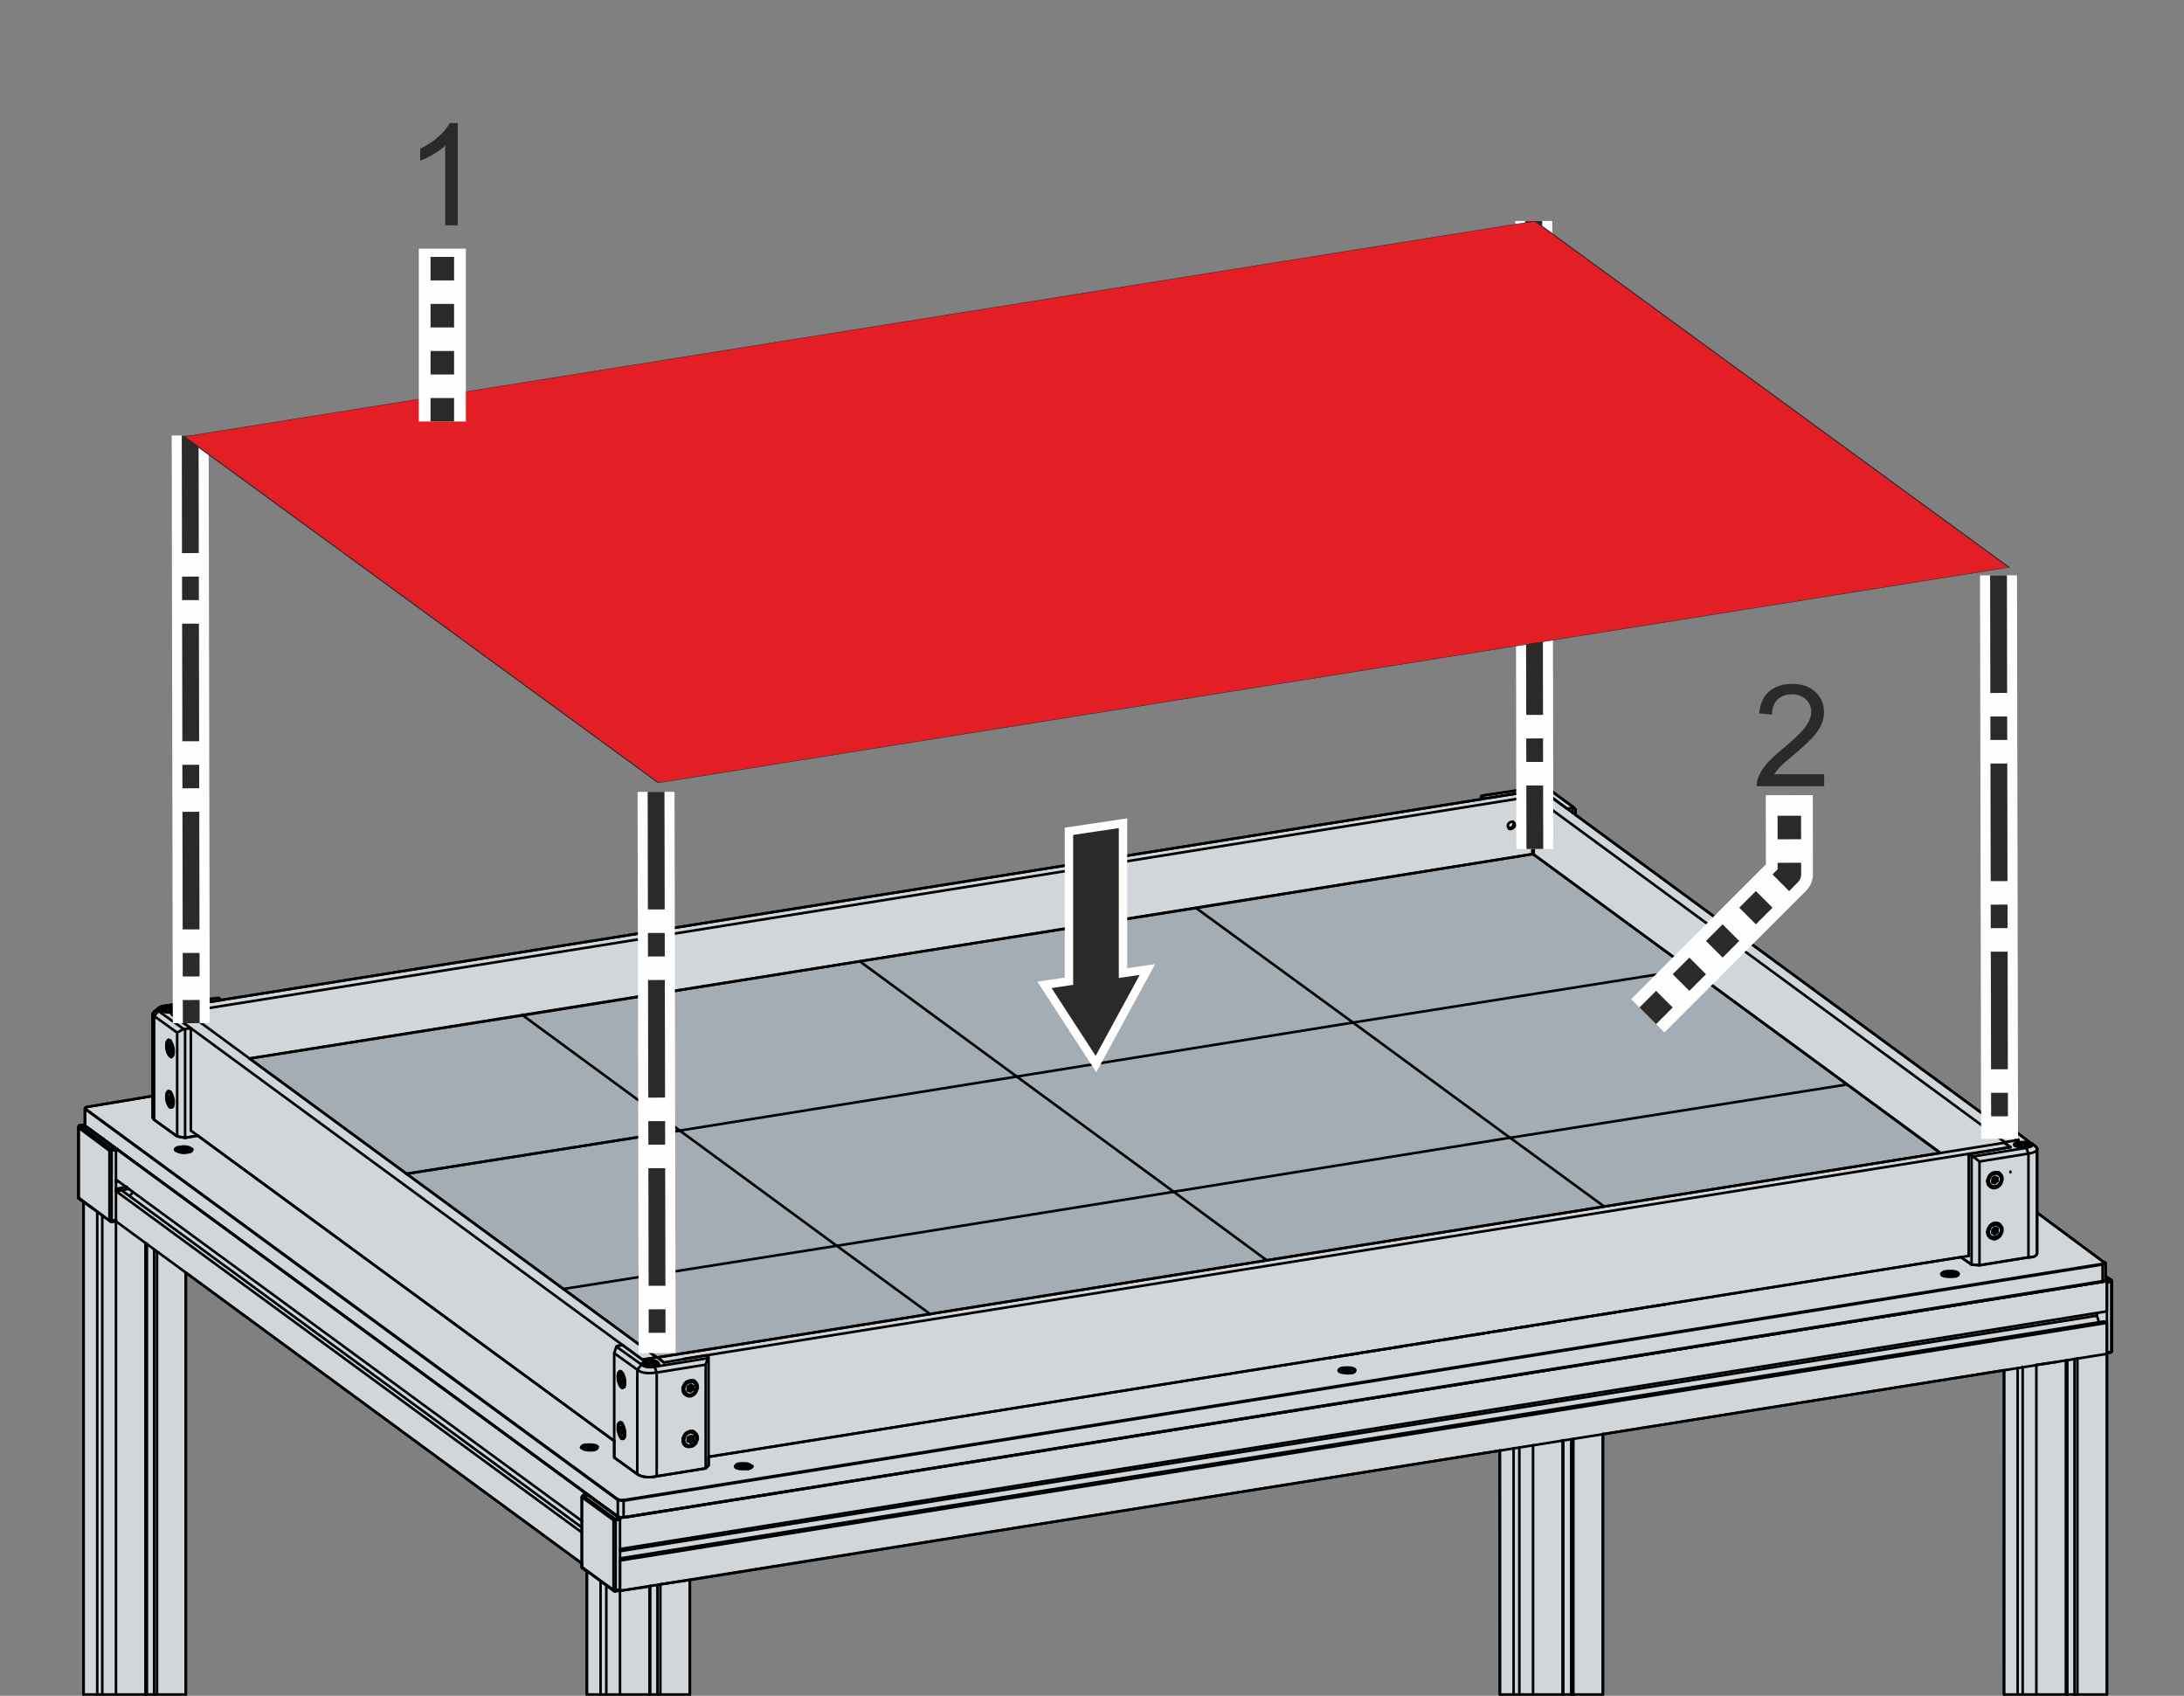 <?xml version="1.0" encoding="UTF-8"?>
<!DOCTYPE svg PUBLIC "-//W3C//DTD SVG 1.1//EN" "http://www.w3.org/Graphics/SVG/1.1/DTD/svg11.dtd">
<!-- Creator: Corel DESIGNER -->
<svg xmlns="http://www.w3.org/2000/svg" xml:space="preserve" width="65mm" height="50.459mm" version="1.1" style="shape-rendering:geometricPrecision; text-rendering:geometricPrecision; image-rendering:optimizeQuality; fill-rule:evenodd; clip-rule:evenodd"
viewBox="0 0 6485.77 5034.82"
 xmlns:xlink="http://www.w3.org/1999/xlink"
 xmlns:xodm="http://www.corel.com/coreldraw/odm/2003">
 <rect x="0" y="0" width="6485.77" height="5034.82" fill="#808080" stroke="none"/>
 <defs>
  <style type="text/css">
   <![CDATA[
    .str3 {stroke:#FEFEFE;stroke-width:24.95;stroke-miterlimit:22.926}
    .str4 {stroke:#2B2A29;stroke-width:7.6;stroke-miterlimit:22.926}
    .str5 {stroke:#FEFEFE;stroke-width:139.69;stroke-linejoin:round;stroke-miterlimit:22.926}
    .str1 {stroke:#FEFEFE;stroke-width:109.76;stroke-linejoin:round;stroke-miterlimit:22.926}
    .str0 {stroke:black;stroke-width:7.6;stroke-linecap:round;stroke-linejoin:round;stroke-miterlimit:22.926}
    .str6 {stroke:#2B2A29;stroke-width:69.85;stroke-linejoin:round;stroke-miterlimit:22.926;stroke-dasharray:69.837 69.837}
    .str2 {stroke:#2B2A29;stroke-width:49.89;stroke-linejoin:round;stroke-miterlimit:22.926;stroke-dasharray:349.184 69.837 69.837 69.837}
    .fil2 {fill:none}
    .fil4 {fill:#2B2A29}
    .fil5 {fill:#E31E24}
    .fil3 {fill:#2B2A29;fill-rule:nonzero}
    .fil0 {fill:#D1D6DA;fill-rule:nonzero}
    .fil1 {fill:#A4ADB3;fill-rule:nonzero}
   ]]>
  </style>
 </defs>
 <g id="Ebene_x0020_1">
  <g id="Mustermaschinenbett_x0020_3x4-1.svg">
   <g>
    <polygon id="Kappe_x0020_A40-10_x0020__x0025_3" class="fil0 str0" points="6271.86,4011.09 6271.86,3803.68 6267.58,3799.39 6252.61,3788.71 252.4,3339.65 248.13,3339.65 235.29,3341.79 233.16,3344.92 233.16,3557.76 248.13,3568.64 248.13,5031.02 551.77,5031.02 551.77,3778.47 1727.86,4641.92 1727.86,4654.74 1742.83,4665.43 1742.83,5031.02 2048.62,5031.02 2048.62,4691.1 4453.48,4306.97 4453.89,5031.02 4760.05,5031.02 4760.05,4258.13 5951.65,4068.27 5951.33,5031.02 6256.89,5031.02 6256.89,4017.52 6267.58,4015.37 "/>
    <path id="Mustermaschinenbett_x0020_3x4_1" class="fil0 str0" d="M6049.47 3600.53l-5596.06 -346.41 -192.45 32.08 -8.56 4.27 0 51.28 2.15 2.19 1580.24 1158.99c5.48,3.34 9.11,2.83 17.1,2.14l4392.17 -699.35c3.14,-1.38 6.11,-3.19 8.55,-6.32l0 -49.18 -2.14 -2.14 -2.14 0 -198.87 -147.55z"/>
    <path id="Ecke-Schutzrahmen_x0020_2_x0020__x0025_2" class="fil0 str0" d="M1824.09 4278.39l0 49.17 68.43 49.19c12.6,9.84 37.5,10.73 57.73,6.42l145.41 -23.53 8.55 -8.55 0 -25.65 3722.87 -593.54 0 3.34 27.8 19.25 23.52 2.15 145.4 -23.53c8.48,0.03 25.77,-1.47 25.66,-12.82l0 -310.07 -2.14 -4.28 -12.83 -10.69 -2.14 0 -72.71 -55.6 -6.41 0 -17.58 2.18 -1256.88 -922.47 0 -16.3 -6.42 -6.42 -74.08 -54.49c-6.65,-4.59 -17.39,-7.12 -39.25,-3.24l-158.23 23.52 -2.15 2.15 0 8.3 -3742.56 596.4 -5.97 -5.98 -6.42 0 -158.23 23.53c-9.92,1.47 -12.89,4.33 -14.97,6.42 -6.53,5.69 -17.86,13.36 -17.11,17.1l0 307.92 4.28 6.42 68.43 49.18 23.52 4.27 37.72 -6.28 1236.74 906.53z"/>
    <polygon id="_195952_x0020__x0020_APS-1003-0000_x0020__x0020_XPlanar-Kachel_x0020_V2_x0020__x0025_9" class="fil1 str0" points="5762.93,3423.05 4552.62,2535.64 740.94,3142.78 1950.25,4030.34 1952.4,4030.34 "/>
   </g>
   <g id="Mustermaschinenbett_x0020_3x4">
    <g id="_030716_x0020__x0025_3">
     <path class="fil2 str0" d="M2219.69 4355.37l-4.28 -2.14 -10.7 0 -6.42 2.14m27.8 4.27c2.15,-2.14 2.15,-2.14 2.15,-4.27 0,0 0,-2.14 -2.15,-2.14 -6.41,-4.28 -17.1,-4.28 -25.65,-4.28 -4.28,2.14 -8.55,2.14 -12.83,6.42 0,0 0,2.14 2.14,2.14m34.21 2.14c0,0 2.14,0 2.14,0m-4.27 2.15c0,0 0,0 0,0m-21.38 -12.83c0,0 0,0 -2.15,0"/>
     <path class="fil2 str0" d="M2204.71 4353.24l0 6.41m10.7 -6.41l0 4.27"/>
     <path class="fil2 str0" d="M2198.3 4355.37l4.28 4.27 10.7 0 6.42 -4.27m10.69 2.14c-4.28,-10.7 -19.25,-8.55 -32.08,-8.55 -4.27,2.14 -10.69,2.14 -12.83,8.55"/>
    </g>
    <g id="_030716_x0020__x0025_4">
     <path class="fil2 str0" d="M4009.48 4070.97l-4.28 -4.27 -10.69 0 -6.42 4.27m-4.28 4.28l2.15 0m34.21 -4.28c0,-2.14 0,-2.14 -2.15,-4.27 -8.55,-4.28 -17.1,-4.28 -27.8,-2.15 -2.14,0 -4.27,0 -6.42,0 0,2.15 -2.14,2.15 -2.14,4.28 -2.14,0 -2.14,0 -2.14,2.14 0,0 2.14,2.15 2.14,2.15m34.21 2.14c2.14,-2.14 4.28,-2.14 4.28,-4.28m-6.43 4.28c0,0 2.15,0 2.15,0m-25.66 -10.7c0,0 0,0 0,0"/>
     <path class="fil2 str0" d="M3994.52 4066.7l0 6.42m10.69 -6.42l0 6.42"/>
     <path class="fil2 str0" d="M3988.1 4068.83l0 2.14 6.42 2.15 10.69 0 4.28 -2.15m12.83 0c-4.28,-10.69 -19.25,-8.55 -32.08,-6.42 -4.27,0 -12.83,2.15 -12.83,8.56"/>
    </g>
    <g id="_030716_x0020__x0025_5">
     <path class="fil2 str0" d="M5801.42 3784.43l-4.28 -2.14 -10.69 0 -6.42 2.14m27.8 4.28c2.14,-2.14 2.14,-2.14 4.27,-4.28 0,0 -2.14,-2.14 -2.14,-2.14 -8.55,-6.42 -19.24,-4.27 -27.8,-4.27 -2.14,0 -4.27,2.14 -6.42,2.14 -2.14,0 -2.14,0 -4.27,2.14 0,0 0,2.14 0,2.14 0,2.15 0,2.15 2.14,4.28m32.08 0c0,0 2.14,0 2.14,0m-25.66 -10.69c0,0 0,0 0,0"/>
     <path class="fil2 str0" d="M5786.46 3782.29l0 4.28m10.69 -4.28l0 4.28"/>
     <path class="fil2 str0" d="M5780.04 3782.29l0 2.14 4.27 2.15 10.7 2.14 6.42 -4.28m12.83 2.15c-4.28,-12.83 -21.38,-10.7 -32.08,-8.55 -6.42,2.14 -12.82,2.14 -14.97,8.55"/>
    </g>
    <g id="_030716_x0020__x0025_7">
     <path class="fil2 str0" d="M556.05 3416.63l-4.28 -4.27 -10.7 0 -6.41 2.14m29.93 4.27c0,0 2.14,-2.14 2.14,-2.14 0,-2.14 -2.14,-2.14 -2.14,-4.27 -8.55,-4.28 -19.25,-4.28 -27.8,-2.15 -4.28,0 -8.55,0 -10.69,4.28 -2.15,2.14 2.14,4.27 4.27,4.27m29.93 2.15c2.15,-2.15 2.15,-2.15 4.28,-2.15m-27.8 -8.55c0,0 0,-2.14 0,-2.14"/>
     <path class="fil2 str0" d="M541.07 3412.36l0 6.41m10.7 -6.41l0 6.41"/>
     <path class="fil2 str0" d="M534.67 3414.5l4.28 4.27 10.69 0 6.42 -2.14m12.83 0c-4.28,-10.7 -21.38,-8.55 -32.08,-8.55 -4.28,2.14 -10.69,2.14 -12.83,6.42"/>
    </g>
    <g id="_030716_x0020__x0025_8">
     <path class="fil2 str0" d="M1759.94 4299.78l-4.28 -4.28 -10.69 0 -4.28 2.15m-8.55 4.27c0,0 2.14,2.14 4.28,2.14m32.07 -2.14c2.15,-2.14 2.15,-2.14 2.15,-4.27 0,0 -2.15,0 -2.15,-2.15 -8.55,-4.28 -17.1,-4.28 -27.8,-2.14 -2.14,0 -4.27,0 -6.42,0 0,2.14 -2.14,2.14 -2.14,2.14 -2.14,2.15 -2.14,2.15 -2.14,4.28 0,0 2.14,2.14 2.14,2.14m34.21 0c2.14,0 2.14,0 2.14,0m-27.8 -8.55c0,0 0,0 0,0"/>
     <path class="fil2 str0" d="M1755.66 4295.5l0 6.42m-10.69 -6.42l0 6.42"/>
     <path class="fil2 str0" d="M1740.69 4297.64l4.28 4.27 10.69 0 4.28 -2.14m12.83 0c-2.14,-10.7 -19.25,-8.56 -32.08,-6.42 -4.27,0 -10.69,2.14 -12.83,6.42"/>
    </g>
    <g id="Gestell_x0020_3x4-1">
     <g id="Kappe_x0020_A40-10_x0020__x0025_1">
      <path class="fil2 str0" d="M331.52 3416.63c-2.15,0 -4.28,0 -6.42,0 0,-2.14 2.14,-4.27 4.27,-6.42 2.15,2.15 2.15,4.28 2.15,6.42l12.83 -2.14m-111.2 -66.29c0,0 0,0 0,0 0,-2.14 2.14,-4.27 4.27,-6.42 0,0 -2.14,0 -2.14,0m89.81 74.85l0 207.42c0,0 2.14,2.14 2.14,2.14"/>
      <path class="fil2 str0" d="M233.16 3557.76c0,0 0,-2.14 0,-2.14l91.95 68.43c2.14,0 4.27,0 6.42,0l12.83 -2.15m-12.83 6.42c0,-2.14 0,-2.14 0,-4.27l0 -207.42m-98.36 136.86c0,2.14 0,2.14 0,2.14l0 -207.42 91.95 68.43m-74.85 -74.85l-12.83 0 91.95 68.43 12.83 0"/>
      <path class="fil2 str0" d="M344.35 3412.36c0,-2.15 0,-2.15 -2.15,-2.15l-91.95 -68.43c-2.14,-2.14 -2.14,-2.14 -2.14,-2.14l-12.83 2.14c-2.14,2.15 -2.14,2.15 -2.14,6.42l0 205.29c0,2.14 0,4.27 2.14,4.27m-2.14 0l94.08 68.43c0,0 2.14,2.14 4.28,2.14l12.83 -2.14c0,-2.14 0,-2.14 0,-4.28m0 -85.53l0 -34.21"/>
     </g>
     <g id="Kappe_x0020_A40-10_x0020__x0025_2">
      <path class="fil2 str0" d="M1828.37 4513.61c-2.14,0 -4.28,0 -6.42,0 0,-2.14 2.14,-4.27 4.28,-4.27 2.14,0 2.14,2.14 2.14,4.27l12.82 -2.14m-113.33 -66.29c0,0 0,0 0,0 0,-2.14 2.15,-4.27 4.28,-4.27 0,-2.14 0,-2.14 0,-2.14m89.81 74.84l0 207.42c0,0 0,2.14 0,2.14"/>
      <path class="fil2 str0" d="M1730 4654.74c-2.15,0 -2.15,-2.14 -2.15,-2.14l94.09 68.43c2.14,0 4.28,0 6.42,0l12.82 -2.14m-14.96 6.41c2.14,-2.14 2.14,-2.14 2.14,-4.27l0 -207.42m-100.51 139c0,0 0,0 0,0l0 -207.42 94.09 68.43m-76.98 -74.84l-12.83 2.14 94.09 68.43 12.82 -2.15"/>
      <path class="fil2 str0" d="M1839.06 4721.03c2.14,0 2.14,0 2.14,-2.14l0 -207.42c0,-2.14 -2.14,-4.28 -2.14,-4.28l-94.08 -68.42c0,0 0,-2.15 0,-2.15l-12.83 2.15c-2.14,2.14 -4.28,4.27 -4.28,6.41l0 207.42c0,0 0,0 0,0 0,0 0,0 0,0 0,0 0,2.14 0,2.14 0,0 2.15,0 2.15,0 0,0 0,0 0,0 0,0 0,0 0,0m0 0l91.95 68.43c2.14,2.14 4.28,2.14 4.28,2.14l12.82 -2.14"/>
     </g>
     <g id="Kappe_x0020_A40-10_x0020__x0025_3_0">
      <path class="fil2 str0" d="M6256.89 3805.82l0 2.13 0 207.42m14.97 -4.28c0,2.15 -2.14,2.15 -2.14,2.15 0,0 0,2.14 -2.15,2.14m2.15 -215.98c-2.15,0 -2.15,0 -2.15,0l-12.83 2.15c0,0 0,0 0,2.14m12.83 -4.28l-14.97 -10.69m17.11 224.53l-12.83 2.14m-4.28 -215.98l2.14 2.15"/>
      <path class="fil2 str0" d="M6271.86 3803.68c0,2.15 -2.14,2.15 -2.14,2.15l-12.83 2.13m10.69 -8.55c0,2.15 2.15,4.28 2.15,6.43l0 207.41"/>
      <path class="fil2 str0" d="M6256.89 4017.52l10.69 -2.15c2.15,0 4.28,-2.14 4.28,-4.28m0 0l0 -207.41c0,0 -2.14,-2.14 -2.14,-4.28m0 2.15l-17.11 -12.83"/>
     </g>
     <g id="Grundprofil_MA1-1_x0020_775mm_x0020__x0025_1">
      <path class="fil2 str0" d="M466.24 3716.01l0 1315.02m-121.88 0l0 -1404.83 -4.28 -2.14m-51.32 -25.66l0 1432.63"/>
      <line class="fil2 str0" x1="436.3" y1="3692.48" x2="436.3" y2= "5031.02" />
      <path class="fil2 str0" d="M551.77 3780.16l0 1250.87m-303.64 -1462.57l0 1462.57m55.6 -1421.94l0 1421.94m128.3 -1340.68l0 1340.68m25.66 -1321.43l0 1321.43"/>
     </g>
     <g id="Grundprofil_MA1-1_x0020_775mm_x0020__x0025_2">
      <path class="fil2 str0" d="M1783.46 5031.02l0 -335.65m177.49 335.65l0 -327.1 87.67 -12.82m-207.42 339.92l0 -307.85 87.68 -12.83"/>
      <line class="fil2 str0" x1="1931" y1="5031.02" x2="1931" y2= "4708.2" />
      <path class="fil2 str0" d="M1742.83 5031.02l0 -365.59m305.79 365.59l0 -339.92m-96.22 339.92l0 -324.96m-23.53 324.96l0 -320.69m-128.3 320.69l0 -324.96"/>
     </g>
     <g id="Grundprofil_MA1-1_x0020_775mm_x0020__x0025_3">
      <path class="fil2 str0" d="M4672.37 4271.98l0 759.04m-177.48 -731.25l0 731.25m57.73 -739.81l0 739.81"/>
      <line class="fil2 str0" x1="4642.44" y1="4276.26" x2="4642.44" y2= "5031.02" />
      <path class="fil2 str0" d="M4760.05 4257.01l0 774.01m-305.78 -724.83l0 724.83m57.73 -733.38l0 733.38m128.3 -754.76l0 754.76m25.66 -756.91l0 756.91"/>
     </g>
     <g id="Grundprofil_MA1-1_x0020_775mm_x0020__x0025_4">
      <path class="fil2 str0" d="M5991.74 5031.02l0 -968.61m177.48 968.61l0 -998.54m-117.61 19.24l59.88 -8.55m-64.15 987.85l0 -979.3"/>
      <line class="fil2 str0" x1="6139.28" y1="5031.02" x2="6139.28" y2= "4038.89" />
      <path class="fil2 str0" d="M5951.1 5031.02l0 -962.19m305.79 962.19l0 -1011.37m-96.23 1011.37l0 -996.4m-25.65 996.4l0 -992.13m-128.31 992.13l0 -972.89"/>
     </g>
     <g id="Grundprofil_MA1-1_x0020_720mm_x0020__x0025_1">
      <path class="fil2 str0" d="M344.35 3536.38l1383.5 1013.58m-1383.5 -1139.74l1398.47 1026.41"/>
      <path class="fil2 str0" d="M1727.86 4534.99l-1366.4 -1000.74 -17.1 2.14 0 89.81 1383.5 1015.72m-1334.32 -1101.25l-6.43 8.55m-40.62 -139l-2.14 0 0 91.95 1383.5 1013.59"/>
     </g>
     <g id="Grundprofil_MA1-1_x0020_1060mm_x0020__x0025_1">
      <path class="fil2 str0" d="M267.37 3354.62l-19.25 -14.97m96.23 70.57l-40.63 -29.93m79.12 149.68l-38.49 6.42"/>
      <line class="fil2 str0" x1="352.91" y1="3508.58" x2="344.35" y2= "3508.58" />
      <path class="fil2 str0" d="M252.4 3339.65l-4.27 0 0 2.14m57.73 38.5l-2.14 0m72.71 143.27l-32.08 6.42m-2.15 96.23l2.15 0"/>
     </g>
     <g id="Grundprofil_MA1-1_x0020_1060mm_x0020__x0025_2">
      <path class="fil2 str0" d="M1841.19 4723.17l0 -89.81 4415.7 -705.65m-4473.44 538.87l-40.63 -29.94m4514.07 -632.95l-4415.7 703.52 -40.62 -29.93m40.62 34.21l0 -4.28"/>
      <line class="fil2 str0" x1="6226.95" y1="3906.32" x2="1841.19" y2= "4605.57" />
      <path class="fil2 str0" d="M1839.06 4723.17l2.14 0 4415.7 -703.52 0 -91.95 -8.55 -4.28 -4407.15 703.52m0 -27.8l4415.7 -705.65 0 -89.81 -4.28 -4.28m-19.24 126.16l-6.43 -19.24 0 -8.56m-4481.98 538.87l-2.15 0 0 2.15"/>
     </g>
    </g>
    <g id="Schutzrahmen_x0020_3x4-1">
     <g id="_095446_x0020__x0025_1">
      <path class="fil2 str0" d="M4584.7 2347.46l-4.28 -4.28 -12.82 0 -8.56 4.28m21.38 6.42c2.14,0 4.28,-2.14 6.42,-2.14 2.15,0 2.15,-2.15 4.28,-2.15 0,0 2.14,-2.14 2.14,-2.14 0,-2.14 -2.14,-2.14 -2.14,-4.28 -8.56,-4.27 -19.25,-4.27 -27.8,-2.14 -2.15,0 -4.28,0 -6.42,2.14 -2.14,0 -2.14,0 -4.28,2.15 0,0 0,2.14 0,2.14 0,0 0,2.14 2.15,2.14 0,2.15 2.14,2.15 4.27,2.15 2.14,2.14 4.28,2.14 6.42,2.14 2.15,0 4.28,0 8.55,0 2.15,0 4.28,0 6.42,0m-17.1 -12.83c0,0 0,0 0,0"/>
      <path class="fil2 str0" d="M4567.6 2343.18l0 8.56m12.82 2.14c0,0 0,0 2.14,0m-2.14 -10.7l0 6.42"/>
      <path class="fil2 str0" d="M4559.04 2347.46l6.42 4.28 12.83 0 6.42 -4.28m10.69 2.14c-2.14,-12.83 -21.38,-10.69 -32.07,-8.55 -6.42,0 -12.83,2.14 -14.97,8.55"/>
     </g>
     <g id="_095446_x0020__x0025_2">
      <path class="fil2 str0" d="M1943.84 4049.59l-4.27 -4.27 -12.83 0 -8.56 2.14m34.22 2.14c0,0 0,-2.14 0,-2.14 -2.15,0 -2.15,-2.14 -2.15,-2.14 -8.55,-4.28 -19.25,-4.28 -27.8,-2.15 -2.14,0 -4.28,0 -6.42,0 0,2.15 -2.14,2.15 -4.27,2.15 0,2.14 0,2.14 0,4.27 0,0 0,2.14 2.14,2.14 0,0 2.14,2.15 4.27,2.15 2.15,0 4.28,0 6.43,0 2.14,2.14 4.27,2.14 8.55,2.14 2.14,0 4.27,0 6.42,-2.14 4.27,0 10.69,0 12.83,-4.28m-29.94 -6.42c0,-2.14 0,-2.14 0,-2.14"/>
      <path class="fil2 str0" d="M1926.73 4045.32l0 6.41m12.83 2.15c0,0 0,0 0,0 0,2.14 0,2.14 0,2.14 0,0 0,0 0,0m0 -10.69l0 6.41"/>
      <path class="fil2 str0" d="M1918.17 4047.45l6.43 4.27 12.82 0 6.42 -2.14m10.69 0c-2.13,-10.7 -21.37,-8.55 -32.07,-8.55 -6.42,2.14 -12.83,4.28 -12.83,10.69"/>
     </g>
     <g id="_095446_x0020__x0025_3">
      <path class="fil2 str0" d="M6019.53 3399.53l-6.42 -4.28 -12.83 0 -8.55 2.14m23.52 8.55c2.15,-2.14 4.28,-2.14 6.43,-2.14 0,0 2.13,-2.14 2.13,-2.14 2.15,-2.14 2.15,-2.14 2.15,-4.28 0,0 0,0 -2.15,-2.14 -8.55,-4.27 -17.1,-4.27 -25.65,-2.14 -2.14,0 -4.28,0 -6.42,0 -2.14,2.14 -4.28,2.14 -4.28,2.14 -2.14,2.14 -2.14,2.14 -2.14,4.28 0,0 2.14,2.14 2.14,2.14 2.15,0 2.15,2.14 4.28,2.14 2.14,0 4.28,0 6.42,2.14 4.28,0 6.42,0 8.55,0 2.15,0 4.28,0 8.55,0m12.83 -4.27m-29.93 -8.55m0 0c0,0 -2.14,0 -2.14,0"/>
      <path class="fil2 str0" d="M6000.29 3395.25l0 6.42m14.97 4.27c0,0 0,0 0,0m-2.14 -10.69l0 6.42"/>
      <path class="fil2 str0" d="M5991.74 3397.39l6.42 4.28 12.83 2.14 8.55 -4.27m8.55 2.14c0,-12.83 -19.24,-10.69 -32.07,-8.55 -4.28,0 -12.83,2.14 -12.83,8.55"/>
     </g>
     <g id="_095446_x0020__x0025_4">
      <path class="fil2 str0" d="M511.15 2997.52l-6.43 -4.28 -12.82 0 -6.42 4.28m32.07 0c0,-2.15 0,-2.15 -2.14,-4.28 -6.42,-4.28 -17.1,-4.28 -25.66,-2.15 -2.14,0 -4.27,0 -6.42,2.15 -2.14,0 -4.27,0 -4.27,2.14 0,0 -2.15,0 -2.15,2.15 0,0 2.15,2.14 2.15,2.14 2.14,2.14 4.27,2.14 4.27,2.14 2.15,0 4.28,2.14 8.56,2.14 2.14,0 4.27,0 6.42,0 2.14,0 6.41,0 8.55,0 4.28,-2.14 10.69,-2.14 10.69,-6.41m-27.8 -6.43c0,0 0,0 0,0"/>
      <path class="fil2 str0" d="M504.72 2993.24l0 6.42m-12.82 -6.42l0 6.42m14.97 4.27c0,0 0,0 0,0"/>
      <path class="fil2 str0" d="M485.48 2995.38l0 2.15 4.27 2.14 12.83 2.14 8.56 -4.27m8.55 0c-2.15,-10.7 -19.25,-8.56 -29.94,-6.43 -6.42,0 -14.97,2.15 -14.97,8.56"/>
     </g>
     <g id="_013343_x0020__x0025_1">
      <path class="fil2 str0" d="M2042.2 4128.7l8.55 2.15 8.56 -6.42 0 -8.56m-8.56 25.66c8.56,-2.14 17.11,-12.83 17.11,-23.52 0,-8.55 -8.55,-17.11 -17.11,-14.97 -10.69,2.14 -19.25,10.69 -19.25,21.38 0,8.55 8.56,17.1 19.25,17.1m-23.52 -23.52l0 6.42m2.15 -8.56l0 4.28m4.27 -12.83c0,2.15 -2.15,4.28 -2.15,4.28m6.43 -6.42l-2.15 2.14m27.8 -4.27c-4.27,-2.15 -8.55,-4.28 -14.97,-4.28 -4.28,2.14 -6.42,2.14 -10.69,4.28m12.82 0c0,-2.15 0,-2.15 -2.14,-4.28"/>
      <path class="fil2 str0" d="M2044.34 4115.87l8.56 0c0,2.15 0,4.28 0,4.28 -4.28,2.15 -6.42,4.28 -8.56,6.42l-2.14 0m-6.42 12.83c-4.28,-4.28 -8.55,-8.55 -8.55,-14.97m23.52 17.1c0,0 0,0 -2.14,0m4.28 -25.66c0,-2.14 0,-2.14 0,-4.27m6.42 12.83l-6.42 -4.28m-2.15 10.7l-6.42 -4.28"/>
      <path class="fil2 str0" d="M2059.31 4115.87l-8.56 -4.27 -8.55 6.42 0 10.69m-12.82 6.42l6.41 4.28 2.15 2.14c2.14,0 6.41,2.15 10.69,0 8.55,0 14.97,-4.28 17.11,-10.69 6.41,-8.55 4.27,-21.38 -2.15,-27.8l-6.42 -4.28"/>
     </g>
     <g id="_013343_x0020__x0025_2">
      <path class="fil2 str0" d="M2042.2 4278.39l8.55 4.27 8.56 -6.41 0 -10.7m-8.56 25.65c8.56,-2.14 17.11,-10.69 17.11,-21.38 0,-8.55 -8.55,-17.1 -17.11,-17.1 -10.69,2.14 -19.25,12.83 -19.25,23.53 0,8.55 8.56,17.1 19.25,14.96m-23.52 -21.38l0 6.43m2.15 -8.56l0 2.14m4.27 -10.69c0,2.14 -2.15,2.14 -2.15,4.28m6.43 -8.56l-2.15 2.15m27.8 -2.15c-4.27,-4.28 -8.55,-4.28 -14.97,-4.28 -4.28,0 -6.42,2.15 -10.69,4.28m12.82 -2.14c0,0 -2.14,-2.15 -2.14,-2.15"/>
      <path class="fil2 str0" d="M2044.34 4267.7l8.56 0c0,0 0,2.14 0,4.28 -4.28,2.14 -6.42,4.28 -8.56,6.42l-2.14 0m-6.42 12.82c-4.28,-4.27 -8.55,-10.69 -8.55,-14.96m23.52 14.96c0,2.15 0,2.15 -2.14,2.15m4.28 -25.66c0,-2.14 0,-2.14 0,-4.27m6.42 12.83l-6.42 -4.28m-2.15 10.69l-6.42 -4.27"/>
      <path class="fil2 str0" d="M2059.31 4265.56l-8.56 -2.14 -8.55 6.41 0 8.56m-12.82 8.55l6.41 4.27 2.15 0c2.14,2.15 6.41,2.15 10.69,2.15 8.55,0 14.97,-6.42 17.11,-10.7 6.41,-8.55 4.27,-21.38 -2.15,-27.8l-6.42 -6.41"/>
     </g>
     <g id="_013343_x0020__x0025_3">
      <path class="fil2 str0" d="M1843.34 4085.95l-2.15 6.41 2.15 10.7 4.28 4.27m-10.7 -17.1c0,8.55 2.14,19.25 8.55,25.65 2.15,0 4.28,0 6.42,-2.14 2.14,-2.14 2.14,-6.42 2.14,-10.69 0,-4.28 0,-8.55 -2.14,-10.7 0,-4.28 -2.14,-8.55 -4.27,-10.69 0,-2.15 -2.15,-4.28 -4.28,-4.28 0,-2.14 -2.15,0 -4.28,0 -2.14,4.28 -2.14,8.56 -2.14,12.83m17.1 27.8c0,0 -2.14,0 -2.14,0m2.14 -14.97c0,0 0,0 2.15,0"/>
      <path class="fil2 str0" d="M1841.19 4092.35l6.43 0m-4.28 -19.24c2.14,0 2.14,0 2.14,0m-8.55 17.1c0,0 0,0 0,0m6.42 12.83l6.42 0"/>
      <path class="fil2 str0" d="M1847.62 4107.32l2.14 -8.55 -2.14 -10.7 -4.28 -2.13m2.14 -12.83l-2.14 0c-6.42,2.14 -6.42,10.69 -6.42,17.1 0,10.69 2.14,27.8 14.97,27.8l2.14 0"/>
     </g>
     <g id="_013343_x0020__x0025_4">
      <path class="fil2 str0" d="M1843.34 4237.76l-2.15 6.42 2.15 10.69 4.28 2.15m-10.7 -14.98c0,8.55 2.14,19.25 8.55,23.53 2.15,2.14 4.28,2.14 6.42,0 2.14,-4.28 2.14,-8.55 2.14,-12.83 0,-4.27 0,-8.55 -2.14,-14.97 -2.14,-2.14 -4.27,-6.42 -6.42,-8.55 -2.14,-2.15 -4.28,-2.15 -6.42,0 -2.14,4.27 -2.14,8.55 -2.14,12.82m17.1 25.66c0,2.14 -2.14,2.14 -2.14,2.14m2.14 -17.1c0,2.14 0,2.14 2.15,2.14"/>
      <path class="fil2 str0" d="M1841.19 4244.18l6.43 -2.15m-4.28 -17.1c2.14,0 2.14,0 2.14,0m-8.55 17.1c0,-2.13 0,-2.13 0,-2.13m6.42 14.96l6.42 -2.14"/>
      <path class="fil2 str0" d="M1847.62 4257.01l2.14 -6.43 -2.14 -10.68 -4.28 -2.15m2.14 -12.83l-2.14 0c-6.42,0 -6.42,8.55 -6.42,14.98 0,12.82 2.14,29.92 14.97,29.92l2.14 0"/>
     </g>
     <g id="_013343_x0020__x0025_7">
      <path class="fil2 str0" d="M502.59 3102.29l-2.14 6.42 2.14 10.7 4.28 4.28m-10.7 -17.11c0,8.55 2.15,19.24 8.55,25.66 2.15,0 4.28,0 6.43,-2.15 2.14,-2.14 2.14,-6.41 2.14,-10.69 0,-4.28 0,-10.7 -2.14,-14.97 -2.15,-4.28 -2.15,-8.55 -6.43,-10.7 -2.14,-2.14 -4.27,0 -6.41,2.15 -2.15,2.14 -2.15,6.41 -2.15,10.69m14.98 27.8m2.14 -14.97m0 0c0,0 0,0 2.14,0"/>
      <path class="fil2 str0" d="M500.45 3108.71l6.42 0m-4.28 -19.25c2.14,0 2.14,0 4.28,0m-10.7 17.11c0,0 0,0 0,0m6.42 12.83l6.42 0"/>
      <path class="fil2 str0" d="M506.87 3123.69l2.14 -6.43 -2.14 -10.69 -4.28 -4.28m2.14 -12.83l-2.14 0c-4.27,2.15 -6.42,10.7 -6.42,17.11 0,10.69 2.15,29.93 14.98,27.8l2.14 0"/>
     </g>
     <g id="_013343_x0020__x0025_8">
      <path class="fil2 str0" d="M502.59 3254.12l-2.14 6.42 2.14 10.69 4.28 4.28m-10.7 -17.1c0,8.55 2.15,19.25 8.55,25.65 2.15,0 4.28,0 6.43,-2.14 2.14,-2.15 2.14,-6.42 2.14,-10.7 0,-6.42 0,-10.69 -2.14,-14.97 -2.15,-4.28 -2.15,-8.55 -6.43,-10.69 -2.14,-2.15 -4.27,-2.15 -6.41,0 -2.15,4.27 -2.15,8.55 -2.15,12.83m14.98 27.8m2.14 -14.98m0 0c0,0 0,0 2.14,0"/>
      <path class="fil2 str0" d="M500.45 3260.54l6.42 0m-4.28 -19.25c2.14,0 2.14,0 4.28,0m-10.7 17.11c0,0 0,0 0,0m6.42 12.82l6.42 0"/>
      <path class="fil2 str0" d="M506.87 3275.5l2.14 -8.55 -2.14 -10.7 -4.28 -2.14m2.14 -12.83l-2.14 0c-4.27,2.14 -6.42,10.69 -6.42,17.11 0,10.69 2.15,27.8 14.98,27.8l2.14 0"/>
     </g>
     <path class="fil2 str0" d="M4586.84 2465.07c0,-2.15 0,-4.28 0,-4.28"/>
     <path class="fil2 str0" d="M4479.92 2456.51c6.42,4.28 14.97,-2.14 14.97,-10.69 0,0 0,-2.15 0,-2.15m-2.14 -4.27c0,2.15 0,2.15 2.14,2.15"/>
     <g id="_013343_x0020__x0025_15">
      <path class="fil2 str0" d="M5916.89 3510.72l6.42 2.15 8.56 -6.42 0 -8.55m-8.56 25.65c10.7,-2.14 19.25,-12.83 19.25,-23.52 0,-8.56 -8.55,-17.11 -19.25,-14.97 -8.55,2.14 -17.1,10.69 -17.1,21.38 0,8.55 8.55,17.1 17.1,17.1m-17.1 -29.93c-2.14,4.28 -4.28,8.55 -4.28,12.83m36.35 -21.38c-4.27,-2.15 -10.69,-4.28 -14.97,-4.28 -4.27,2.14 -10.69,4.28 -12.83,8.56m12.83 -4.28c0,-2.15 0,-2.15 0,-4.28"/>
      <path class="fil2 str0" d="M5919.03 3497.9l6.42 0c0,2.14 2.14,4.27 2.14,4.27 -4.28,2.15 -6.42,4.28 -8.55,6.42l-2.15 0m-6.42 12.83c-6.41,-4.27 -8.55,-8.55 -8.55,-14.97m21.38 17.1c0,0 0,0 0,0m2.15 -25.65l2.14 -2.15m4.28 10.7l-4.28 -4.28m-4.28 10.7l-4.27 -4.28"/>
      <path class="fil2 str0" d="M5931.87 3497.9l-8.56 -4.28 -6.42 6.42 0 10.69m-12.82 6.43l6.41 4.27 0 2.14c4.28,0 8.56,2.15 12.83,0 6.42,0 12.83,-4.28 17.11,-10.69 4.28,-8.55 4.28,-21.39 -2.15,-27.8l-8.55 -4.28"/>
     </g>
     <g id="_013343_x0020__x0025_16">
      <path class="fil2 str0" d="M5916.89 3660.41l6.42 4.27 8.56 -6.42 0 -10.69m-8.56 25.65c10.7,-2.14 19.25,-10.69 19.25,-21.37 0,-8.55 -8.55,-17.11 -19.25,-14.98 -8.55,0 -17.1,10.7 -17.1,21.38 0,8.56 8.55,17.11 17.1,14.97m-17.1 -27.8c-2.14,2.15 -4.28,6.43 -4.28,12.83m36.35 -21.38c-4.27,-4.27 -10.69,-4.27 -14.97,-4.27 -4.27,0 -10.69,4.27 -12.83,6.42m12.83 -2.15c0,-2.14 0,-4.27 0,-4.27"/>
      <path class="fil2 str0" d="M5919.03 3649.71l6.42 0c0,0 2.14,2.15 2.14,4.28 -4.28,2.14 -6.42,4.27 -8.55,6.42l-2.15 0m-6.42 12.82c-6.41,-4.27 -8.55,-10.69 -8.55,-14.97m21.38 14.97c0,2.15 0,2.15 0,2.15m2.15 -25.66l2.14 -4.28m4.28 12.83l-4.28 -4.27m-4.28 10.69l-4.27 -4.27"/>
      <path class="fil2 str0" d="M5931.87 3647.58l-8.56 -2.15 -6.42 6.43 0 8.55m-12.82 8.55l6.41 4.27c4.28,2.15 8.56,2.15 12.83,2.15 6.42,0 12.83,-6.42 17.11,-10.7 4.28,-8.55 4.28,-21.37 -2.15,-27.8l-8.55 -6.41"/>
     </g>
     <g id="Scheibe-Schutzrahmen_x0020_4-fach_x0020__x0025_1">
      <path class="fil2 str0" d="M1971.63 4045.32l-19.24 -14.98m3953.81 -528.17m64.15 -96.23m0 0l-3938.85 628.68"/>
      <path class="fil2 str0" d="M1952.4 4030.34l3998.71 -637.22 19.25 12.82m-3926.02 848.93m-12.83 17.11m0 0c0,0 0,0 0,0m12.83 -166.79m-12.83 14.97m0 0c0,0 0,0 0,0m3874.7 -466.16m12.83 -17.11m0 0l0 2.15m-21.39 81.26m-3793.43 605.15m0 0l3742.11 -596.6"/>
     </g>
     <g id="Scheibe-Schutzrahmen_x0020_4-fach_x0020__x0025_2">
      <path class="fil2 str0" d="M4550.49 2364.57l-3998.72 639.36m3943.12 -562.38c2.14,2.13 4.28,4.27 4.28,8.55 0,2.14 -2.15,6.41 -6.42,8.55 -2.14,2.14 -6.42,4.27 -10.7,2.14m-3930.29 543.14l-4.27 -4.27"/>
      <path class="fil2 str0" d="M4550.49 2535.64l0 -171.06 -19.24 -12.83 -3998.73 637.22m3949.54 -528.17c-2.14,-2.14 -4.27,-6.42 -4.27,-8.55 0,-4.28 2.14,-8.56 6.41,-10.69 2.15,-2.15 8.56,-2.15 10.7,0"/>
     </g>
     <g id="PTS-99-0073_x0020__x0025_1">
      <polyline class="fil2 str0" points="1950.25,4030.34 1907.49,4036.76 509,3010.35 "/>
      <path class="fil2 str0" d="M509 3010.35l42.77 -6.42 1398.48 1026.41m-1383.51 -673.58l1257.35 921.64"/>
     </g>
     <g id="PTS-99-0073_x0020__x0025_2">
      <path class="fil2 str0" d="M5953.25 3393.12l0 -2.14 2.14 0m-1370.68 -917.36c-4.28,0 -6.42,-8.55 -6.42,-14.97 0,-2.15 0,-6.42 2.14,-6.42m1372.83 938.74l-1398.48 -1026.41"/>
      <line class="fil2 str0" x1="4586.84" y1="2458.66" x2="4578.29" y2= "2458.66" />
      <path class="fil2 str0" d="M4580.42 2452.24c6.42,-2.14 8.56,8.55 8.56,12.83 0,4.27 0,8.55 -4.28,8.55m1409.17 910.93l-1398.48 -1026.41 -40.62 6.43 0 173.2"/>
     </g>
     <g id="Ecke-Schutzrahmen_x0020_2_x0020__x0025_1">
      <path class="fil2 str0" d="M1830.5 3998.27l74.85 53.45c10.69,8.56 25.65,8.56 38.49,6.42l158.24 -25.65 2.14 -2.15m-196.73 19.25c0,-6.42 8.55,-8.55 12.83,-8.55 12.83,-2.15 32.08,-4.27 36.35,8.55m-115.48 21.38c-8.55,4.28 -6.41,14.98 -6.41,25.66 2.14,8.55 4.27,17.1 10.69,23.52 0,0 2.15,2.15 4.28,0m213.83 132.58c8.55,6.42 10.7,17.1 6.42,25.66 -2.14,8.55 -10.69,17.1 -19.25,17.1 -6.42,2.15 -10.69,0 -14.97,-2.14m27.8 -192.46c8.55,6.42 10.7,17.11 6.42,25.66 -2.14,10.69 -10.69,17.11 -19.25,19.25 -6.42,0 -10.69,0 -14.97,-4.28m-194.59 81.26c-8.55,2.14 -6.41,14.97 -6.41,23.52 2.14,8.55 4.27,19.25 10.69,25.66 0,0 2.15,0 4.28,0m100.5 111.2l0 -307.92c-19.25,2.14 -42.77,4.27 -57.73,-8.55l12.83 -14.98m44.9 23.53l145.41 -23.53 0 307.92m0 -307.92l6.42 -19.24m-277.99 -14.97l68.43 49.18"/>
      <path class="fil2 str0" d="M1892.52 4066.7l0 310.06m145.41 -85.54c-2.15,0 -4.28,0 -4.28,0m8.55 0m19.25 -40.63m0 0c0,0 0,2.15 2.14,4.28m-25.65 -115.47c-2.15,0 -4.28,0 -4.28,0m8.55 0m19.25 -40.63m0 0c0,2.14 0,2.14 2.14,4.28m-119.75 -44.91l6.42 17.11"/>
      <path class="fil2 str0" d="M1830.5 3998.27l-6.42 19.25 0 310.05 68.43 49.19c14.97,10.69 38.49,10.69 57.73,6.42l145.41 -23.53 8.55 -8.55 0 -320.76 -6.42 -6.42 -126.16 21.39 -19.24 -14.98 -4.28 0 -40.63 6.43 -57.73 -42.78 -17.11 2.15 -2.14 2.14m126.16 51.32c-2.15,4.28 -8.55,6.42 -14.97,6.42 -12.83,2.14 -32.08,4.28 -34.21,-6.42m-57.73 70.57c8.55,-2.14 6.42,-14.97 6.42,-23.52 -2.15,-8.56 -4.28,-19.25 -10.7,-23.52 -2.14,-2.15 -2.14,-2.15 -4.28,-2.15m194.59 222.39c-8.55,-6.42 -10.69,-17.1 -6.41,-25.66 2.13,-10.69 10.69,-17.11 21.37,-19.24 4.28,0 8.56,0 12.83,4.27m-27.8 -111.2c-8.55,-6.42 -10.69,-17.1 -6.41,-25.66 2.13,-8.55 10.69,-17.1 21.37,-17.1 4.28,-2.14 8.56,0 12.83,2.14m-213.83 171.07c8.55,-2.15 6.42,-14.97 6.42,-23.52 -2.15,-8.55 -4.28,-19.25 -10.7,-25.66 -2.14,0 -2.14,0 -4.28,0"/>
     </g>
     <g id="Ecke-Schutzrahmen_x0020_2_x0020__x0025_2_1">
      <path class="fil2 str0" d="M470.52 2993.24c-2.15,2.14 -2.15,2.14 -2.15,4.28 0,2.14 2.15,2.14 2.15,4.27l74.84 53.46 4.28 0 0 322.88m-76.98 -380.61c2.14,-8.56 14.97,-8.56 21.38,-8.56 8.55,0 19.25,0 25.66,4.28 2.14,2.14 2.14,2.14 2.14,4.28m-12.83 290.8c-2.14,0 -2.14,0 -4.28,0 -6.41,-6.41 -8.55,-14.96 -10.69,-23.52 0,-10.69 -2.14,-21.38 6.42,-25.65m8.55 -100.51c-2.14,0 -2.14,0 -4.28,-2.14 -6.41,-6.42 -8.55,-14.97 -10.69,-23.52 0,-8.55 -2.14,-21.38 6.42,-25.66m-42.77 237.36l0 -307.92c-2.15,-2.14 -2.15,-4.28 -4.28,-6.42m79.12 -21.38l124.03 -19.24m-198.86 47.04l68.43 49.18 0 307.92m25.65 -372.07l-2.14 2.14m0 51.33l17.1 -2.15m-40.62 12.83l19.24 -10.69"/>
      <line class="fil2 str0" x1="470.52" y1="3001.79" x2="457.69" y2= "3016.76" />
      <path class="fil2 str0" d="M656.55 2969.72l-6.42 -6.43 -6.42 0 -158.23 23.53c-6.42,2.14 -10.7,2.14 -14.97,6.42l-12.83 10.69c-2.15,2.15 -4.28,4.28 -4.28,6.42l0 307.92c2.14,4.28 2.14,4.28 4.28,6.42l68.43 49.18 23.52 4.27 38.5 -6.41m-66.29 -374.21c-2.14,8.55 -14.97,8.55 -23.52,8.55 -6.42,0 -14.98,-2.15 -21.39,-6.42 -2.14,0 -2.14,-2.14 -4.27,-2.14m27.8 241.63c2.14,0 2.14,0 4.27,2.14 6.43,4.28 8.56,14.97 10.7,23.52 0,8.56 2.14,21.39 -6.42,23.52m-8.55 -201c2.14,0 2.14,2.14 4.27,2.14 6.43,6.43 8.56,14.98 10.7,23.53 0,8.55 2.14,21.38 -6.42,25.65m23.52 -149.68l19.25 12.83 0 2.14m-36.35 12.83l-6.42 -6.42m12.83 10.7l44.9 32.07 0 303.64"/>
     </g>
     <g id="Ecke-Schutzrahmen_x0020_2_x0020__x0025_3">
      <path class="fil2 str0" d="M4556.9 2366.7l0 -2.13 38.49 -6.43 57.74 42.78 17.1 -2.15 2.14 -2.14m-124.02 -49.18c0,-6.42 8.55,-6.42 12.82,-8.55 12.83,-2.15 32.08,-4.28 34.21,8.55m-38.49 17.11l-6.42 0m0 0l-19.24 -12.83 -124.04 19.24 -8.55 -6.41m271.57 49.17l0 -14.97"/>
      <path class="fil2 str0" d="M4678.79 2420.16l0 -17.1 -6.42 -6.42 -72.7 -53.46c-10.69,-8.55 -25.66,-6.42 -40.63,-4.27l-158.23 23.52 -2.15 2.15 0 8.55m196.73 -25.66c0,4.28 -6.41,6.42 -12.83,6.42 -12.82,2.14 -32.07,4.27 -34.2,-6.42"/>
     </g>
     <g id="Ecke-Schutzrahmen_x0020_2_x0020__x0025_4">
      <path class="fil2 str0" d="M5846.32 3427.33l8.56 4.27 4.27 2.14 158.24 -25.65c4.28,0 6.41,-2.15 8.55,-2.15 2.14,0 4.28,-2.14 6.42,-2.14 2.14,-2.14 2.14,-2.14 4.27,-4.27 0,-2.15 -2.14,-2.15 -2.14,-4.28m-53.45 2.14c4.27,-6.41 14.97,-6.41 23.52,-6.41 8.55,0 17.11,0 23.52,4.27 0,0 2.15,2.14 2.15,2.14m-119.76 126.16c4.28,4.28 8.56,4.28 12.83,4.28 10.7,-2.14 19.25,-8.56 21.39,-19.25 4.27,-8.55 2.13,-19.24 -6.43,-25.66m-27.8 192.46c4.28,2.14 8.56,4.28 12.83,4.28 10.7,-2.15 19.25,-10.7 21.39,-19.25 4.27,-8.55 2.13,-19.25 -6.43,-25.66m111.2 -224.53c0,10.7 -14.97,12.83 -25.66,14.97l-6.41 -17.1m-64.15 -14.97l17.1 12.82m23.52 -21.38l-57.73 -42.77m-81.25 412.7l0 -322.89m4.27 2.14l19.25 14.98 145.4 -23.53m-145.4 23.53l0 307.92"/>
      <path class="fil2 str0" d="M6023.8 3425.19l0 307.92m-113.33 -59.88l-2.14 0m8.55 0c-2.14,0 -2.14,0 -4.27,0m25.65 -36.35m-2.14 -4.27m0 0c0,2.14 0,2.14 2.14,4.27m-27.8 -115.47l-2.14 0m8.55 0c-2.14,0 -2.14,0 -4.27,0m25.65 -36.35m-2.14 -4.28m0 0c0,2.14 0,2.14 2.14,4.28"/>
      <path class="fil2 str0" d="M5827.09 3733.11l0 2.14 27.8 19.25 23.52 2.15 145.4 -23.53c10.7,0 25.66,-2.14 25.66,-12.82l0 -310.07c0,0 -2.14,-2.14 -2.14,-4.28l-12.83 -10.69 -2.14 0 -72.71 -55.6 -6.41 0 -17.11 2.14m94.09 55.6c0,8.55 -12.83,8.55 -21.38,8.55 -8.56,2.15 -17.11,0 -25.66,-4.27 0,0 -2.14,-2.14 -2.14,-4.28m-42.78 85.53c-4.27,-2.14 -8.55,-4.27 -14.97,-2.14 -8.55,0 -17.1,8.56 -19.24,17.11 -4.28,8.55 -2.15,21.37 6.41,25.65m27.8 111.2c-4.27,-4.27 -8.55,-4.27 -14.97,-4.27 -8.55,2.14 -17.1,8.55 -19.24,19.24 -4.28,8.55 -2.15,19.25 6.41,25.66m59.88 -269.44l-124.03 21.39 0 301.51m124.03 -248.06l0 -2.14m-17.1 -85.53l2.14 -2.14 38.49 -6.43"/>
     </g>
    </g>
    <polyline class="fil2 str0" points="2762.82,3902.04 2484.84,3698.9 1672.27,3827.19 "/>
    <polyline class="fil2 str0" points="3761.44,3741.66 3485.58,3538.52 2484.84,3698.9 "/>
    <path class="fil2 str0" d="M3953.89 4030.34l-2.14 2.15 0 -2.15m8.55 0l-2.14 0m8.55 -2.14l-2.15 2.14m10.7 -2.14l-2.14 0m8.55 -2.14l-2.14 0m8.55 0l-2.14 0m10.69 -2.15l-2.14 0m8.55 0l-2.14 0m10.7 -2.14l-2.15 0m8.55 0l-2.14 0m10.69 -2.14l-4.27 0m10.69 0l-2.14 0m8.56 -2.14l-2.15 0m8.55 -2.15l-2.14 2.15m10.69 -2.15l-2.14 0m8.55 -2.14l-2.14 2.14m10.7 -2.14l-2.15 0m8.56 -2.15l-2.15 0m10.7 0l-2.15 0m8.55 -2.13l-2.13 0m8.55 0l-2.15 0m10.7 -2.15l-4.28 0m10.7 0l-2.15 0m8.55 -2.14l-2.14 0m10.7 0l-2.14 0m8.55 -2.15l-2.15 0m10.7 -2.14l-2.15 2.14m8.56 -2.14l-2.14 0m8.55 -2.14l-2.15 2.14m10.7 -2.14l-2.14 0m8.55 -2.14l-2.15 0m8.56 0l-2.14 0m10.69 -2.15l-2.14 0m8.55 0l-2.14 0m10.69 -2.14l-2.14 0m8.55 0l-2.14 0m10.69 -2.14l-4.27 0m10.69 -2.15l-2.14 2.15m8.55 -2.15l-2.14 0m8.55 -2.14l-2.14 2.14m10.69 -2.14l-2.14 0m8.55 -2.14l-2.14 2.14m10.69 -2.14l-2.14 0m8.55 -2.15l-2.14 0m10.69 0l-2.14 0m8.56 -2.14l-2.15 0m8.55 0l-2.14 0m10.69 -2.14l-4.27 0m10.7 0l-2.15 0m8.55 -2.15l-2.14 0m10.7 0l-2.15 0m8.55 -2.14l-2.14 0m10.69 -2.14l-2.13 2.14m8.55 -2.14l-2.15 0m8.55 -2.14l-2.14 2.14m10.7 -2.14l-2.15 0m8.56 -2.15l-2.15 0m8.56 0l-2.15 0m10.7 -2.14l-4.28 0m10.69 0l-2.13 0m10.69 -2.15l-4.28 0m10.7 0l-2.14 0m10.69 -2.13l-2.14 0m8.55 -2.15l-2.15 2.15m8.56 -2.15l-2.14 0m8.55 -2.14l-2.15 2.14m10.7 -2.14l-2.14 0m8.55 -2.15l-2.14 0m10.69 0l-4.27 0m10.69 -2.14l-2.14 0m10.69 0l-4.28 0m10.7 -2.14l-2.14 0m8.55 0l-2.14 0m10.69 -2.14l-2.14 0m8.55 0l-2.14 0m8.55 -2.15l-2.14 0m10.69 -2.14l-4.27 2.14m10.69 -2.14l-2.14 0m10.7 -2.14l-4.28 2.14m10.69 -2.14l-2.14 0m10.69 -2.15l-4.27 2.15m10.7 -2.15l-2.15 0m8.55 -2.14l-2.14 0m8.55 0l-2.14 0m10.69 -2.15l-2.14 0m8.56 0l-2.15 0m8.55 -2.13l-2.14 0m10.69 0l-2.14 0m10.7 -2.15l-4.28 0m10.7 -2.14l-2.15 2.14m8.56 -2.14l-2.15 0m8.55 -2.15l-2.13 2.15m10.68 -2.15l-2.13 0m8.55 -2.14l-2.15 0m8.56 0l-2.15 0m10.7 -2.14l-2.15 0m8.56 0l-2.14 0m10.69 -2.14l-2.14 0m8.55 0l-2.15 0m10.7 -2.15l-2.14 0m8.55 -2.14l-2.14 2.14m8.55 -2.14l-2.14 0m8.55 -2.14l-2.15 2.14m10.7 -2.14l-2.15 0m8.56 -2.15l-2.14 2.15m10.69 -2.15l-2.14 0m8.55 -2.14l-2.14 0m10.69 0l-2.14 0m8.55 -2.14l-2.14 0m8.55 0l-2.14 0m10.69 -2.15l-2.14 0m8.55 0l-2.14 0m8.55 -2.14l-2.14 0m10.7 0l-2.15 0m8.55 -2.14l-2.14 0m10.69 -2.15l-2.14 2.15m8.55 -2.15l-2.14 0m10.69 -2.14l-4.27 2.14m10.7 -2.14l-2.15 0m8.55 -2.14l-2.14 0m8.55 0l-2.14 0m10.7 -2.14l-2.15 0m8.55 0l-2.14 0m10.7 -2.15l-2.15 0m8.55 0l-2.13 0m10.68 -2.14l-2.13 0m8.55 -2.15l-2.15 2.15m8.56 -2.15l-2.15 0m10.7 -2.13l-4.28 2.13m10.7 -2.13l-2.14 0m8.55 -2.15l-2.15 0m10.7 0l-2.15 0m8.56 -2.14l-2.14 0m10.69 0l-2.14 0m8.55 -2.15l-2.14 0m8.55 0l-2.15 0m10.7 -2.14l-2.15 0m8.56 0l-2.14 0m-179.63 -292.96l-277.99 -203.14 -998.61 160.38"/>
    <g id="_195952_x0020__x0020_APS-1003-0000_x0020__x0020_XPlanar-Kachel_x0020_V2_x0020__x0025_4">
     <line class="fil2 str0" x1="5906.2" y1="3649.71" x2="5908.34" y2= "3649.71" />
     <polyline class="fil2 str0" points="5760.79,3423.05 5484.95,3219.91 4484.19,3378.14 "/>
    </g>
    <g id="_195952_x0020__x0020_APS-1003-0000_x0020__x0020_XPlanar-Kachel_x0020_V2_x0020__x0025_5">
     <polyline class="fil2 str0" points="1206.1,3485.06 2018.68,3356.76 2484.84,3698.9 "/>
    </g>
    <polyline class="fil2 str0" points="2018.68,3356.76 3019.43,3196.39 3485.58,3538.52 "/>
    <polyline class="fil2 str0" points="4484.19,3378.14 4018.04,3036.01 3019.43,3196.39 "/>
    <polyline class="fil2 str0" points="4018.04,3036.01 5018.79,2877.77 5484.95,3219.91 "/>
    <g id="_195952_x0020__x0020_APS-1003-0000_x0020__x0020_XPlanar-Kachel_x0020_V2_x0020__x0025_9_2">
     <line class="fil2 str0" x1="1208.25" y1="3485.06" x2="2018.68" y2= "3356.76" />
     <polyline class="fil2 str0" points="2018.68,3356.76 1552.51,3014.63 739.95,3142.92 "/>
    </g>
    <polyline class="fil2 str0" points="3019.43,3196.39 2553.27,2854.25 1552.51,3014.63 1552.51,3012.48 "/>
    <polyline class="fil2 str0" points="4018.04,3036.01 3551.88,2696.01 2553.27,2854.25 "/>
    <polyline class="fil2 str0" points="3551.88,2696.01 4552.62,2535.64 5018.79,2877.77 "/>
    <g id="Mustermaschinenbett_x0020_3x4_1_3">
     <path class="fil2 str0" d="M254.54 3288.33c-2.15,0 -2.15,2.15 0,4.28l1580.24 1159c6.41,2.13 12.83,2.13 17.1,2.13l4392.17 -701.37c2.14,0 4.28,0 6.42,-2.15m-2226.03 318.62c0,-2.14 0,-4.28 -2.14,-4.28 -6.42,-4.27 -14.97,-4.27 -23.52,-4.27 -8.56,0 -21.39,0 -23.53,8.55m-1740.62 284.41c-2.13,-2.15 -2.13,-2.15 -4.27,-2.15 -6.42,-6.42 -14.97,-6.42 -23.53,-6.42 -8.55,0 -21.38,0 -23.52,8.56m-1612.31 -940.88c0,0 -2.14,-2.15 -2.14,-2.15 -6.42,-4.28 -14.98,-6.42 -23.53,-6.42 -10.69,2.14 -21.38,0 -25.65,8.56m5296.69 369.93c0,-2.14 -2.14,-2.14 -2.14,-4.27 -6.42,-4.28 -14.97,-4.28 -23.52,-4.28 -10.7,0 -21.38,0 -25.66,8.55m-3990.17 513.2c0,0 0,-2.14 -2.14,-2.14 -6.42,-4.28 -14.97,-4.28 -23.52,-4.28 -8.56,0 -21.39,0 -23.53,8.56m4524.75 -496.1c-2.14,2.14 -4.28,2.14 -6.42,2.14l-4392.17 701.38c-4.27,0 -12.83,0 -17.1,-2.14l-1582.39 -1161.13 0 -49.18c0,0 0,0 0,-2.14m6000.22 459.74c0,4.28 -6.42,4.28 -8.55,4.28l-4392.17 701.38c-4.27,0 -12.83,0 -17.1,-2.15l-1582.39 -1161.12m5998.08 457.61c0,0 0,-2.14 0,-2.14m-6.42 4.28l0 2.14 0 49.18 0 2.15"/>
     <path class="fil2 str0" d="M1834.78 4451.6l0 2.13 0 49.19m-1580.24 -1210.31l-2.15 0m1599.49 1161.12l0 2.15 0 49.18"/>
     <path class="fil2 str0" d="M6250.48 3748.08l-2.14 0 -198.87 -147.55m-4191.17 904.53l4385.76 -699.24c2.14,-2.15 4.28,-2.15 6.42,-4.28 0,0 2.14,-2.15 2.14,-2.15l0 -49.18c0,0 -2.14,-2.14 -2.14,-2.14l-2.14 0m-5794.94 -493.96l-192.45 32.08c-2.14,0 -4.28,0 -6.42,2.13l-2.15 2.15c0,0 0,0 0,0l0 49.18c0,2.14 0,2.14 0,2.14l2.15 2.15 -2.15 -2.15m3722.87 727.04c0,0 0,2.14 2.14,2.14 6.42,4.28 14.98,6.42 23.53,6.42 8.55,0 23.52,0 23.52,-8.55m-1841.12 284.41c0,2.14 0,4.27 2.14,4.27 6.43,4.28 14.98,4.28 23.53,4.28 8.55,0 23.53,0 25.65,-8.55m-1714.95 -940.88c0,2.14 2.14,4.27 2.14,4.27 8.55,4.28 17.11,6.42 25.66,6.42 8.55,-2.14 23.52,0 23.52,-10.69m5194.06 369.93c0,2.14 2.14,2.14 2.14,4.28 8.55,4.27 17.1,4.27 25.66,4.27 8.55,0 23.52,0 23.52,-8.55m-4090.67 515.35c0,0 0,2.14 2.14,2.14 6.42,4.27 14.97,6.42 23.53,6.42 8.55,0 23.52,0 23.52,-10.7m79.12 209.56l-2.14 0c-4.27,0 -10.7,2.14 -17.1,-2.14l-1580.24 -1158.99"/>
    </g>
   </g>
  </g>
  <line class="fil2 str1" x1="564.76" y1="1292.92" x2="567.97" y2= "3037.85" />
  <line id="_1" class="fil2 str2" x1="564.76" y1="1292.92" x2="567.97" y2= "3037.85" />
  <rect class="fil2" x="-0" y="0" width="6485.77" height="5031.02"/>
  <path class="fil3" d="M5417.22 2298.79l0 35.48 -200.21 0c-0.29,-8.94 1.2,-17.53 4.36,-25.83 5.14,-13.59 13.38,-27.04 24.72,-40.2 11.34,-13.16 27.52,-28.37 48.57,-45.62 32.74,-26.96 54.98,-48.29 66.59,-64.07 11.69,-15.77 17.53,-30.69 17.53,-44.77 0,-14.71 -5.28,-27.1 -15.84,-37.24 -10.57,-10.07 -24.36,-15.14 -41.33,-15.14 -17.95,0 -32.31,5.35 -43.09,16.05 -10.77,10.63 -16.19,25.41 -16.33,44.35l-38.02 -3.8c2.6,-28.45 12.46,-50.13 29.51,-65.06 17.1,-14.93 39.98,-22.38 68.78,-22.38 29.01,0 52.03,8.02 68.92,24.15 16.97,16.11 25.41,36.11 25.41,59.91 0,12.1 -2.46,24.01 -7.46,35.69 -4.93,11.75 -13.16,24.08 -24.64,37.03 -11.54,12.88 -30.62,30.69 -57.23,53.22 -22.32,18.73 -36.68,31.4 -43.02,38.09 -6.34,6.69 -11.54,13.38 -15.71,20.14l148.47 0z"/>
  <polygon class="fil4 str3" points="3174.43,2468.16 3334.96,2444.16 3334.96,2889.27 3407.53,2878.43 3254.7,3159.23 3101.86,2924.11 3174.43,2913.27 "/>
  <line class="fil2 str1" x1="1948.3" y1="2350.98" x2="1951.5" y2= "4017.47" />
  <line id="_1_4" class="fil2 str2" x1="1948.3" y1="2350.98" x2="1951.5" y2= "4017.47" />
  <line class="fil2 str1" x1="5934.93" y1="1708.16" x2="5938.08" y2= "3381.15" />
  <line id="_1_5" class="fil2 str2" x1="5934.93" y1="1708.16" x2="5938.08" y2= "3381.15" />
  <line class="fil2 str1" x1="4554.77" y1="656.02" x2="4557.97" y2= "2520.66" />
  <line id="_1_6" class="fil2 str2" x1="4554.77" y1="656.02" x2="4557.97" y2= "2520.66" />
  <path class="fil3" d="M1359.31 669l-37.17 0 0 -236.69c-8.94,8.59 -20.7,17.11 -35.2,25.63 -14.51,8.51 -27.6,14.92 -39.14,19.15l0 -35.91c20.76,-9.71 38.93,-21.54 54.49,-35.48 15.56,-13.87 26.61,-27.31 33.09,-40.4l23.94 0 0 303.7z"/>
  <rect class="fil5 str4" transform="matrix(0.2 0.146 0.583 -0.093 547.111 1296.39)" width="7040.51" height="6880.09"/>
  <line class="fil2 str5" x1="1313.54" y1="1251.55" x2="1313.54" y2= "738.37" />
  <line id="_1_7" class="fil2 str6" x1="1313.54" y1="1251.55" x2="1313.54" y2= "738.37" />
  <polyline class="fil2 str5" points="4893.36,3015.98 5313.96,2595.39 5313.6,2360.9 "/>
  <polyline id="_1_8" class="fil2 str6" points="4893.36,3015.98 5313.96,2595.39 5313.6,2360.9 "/>
 </g>
</svg>
